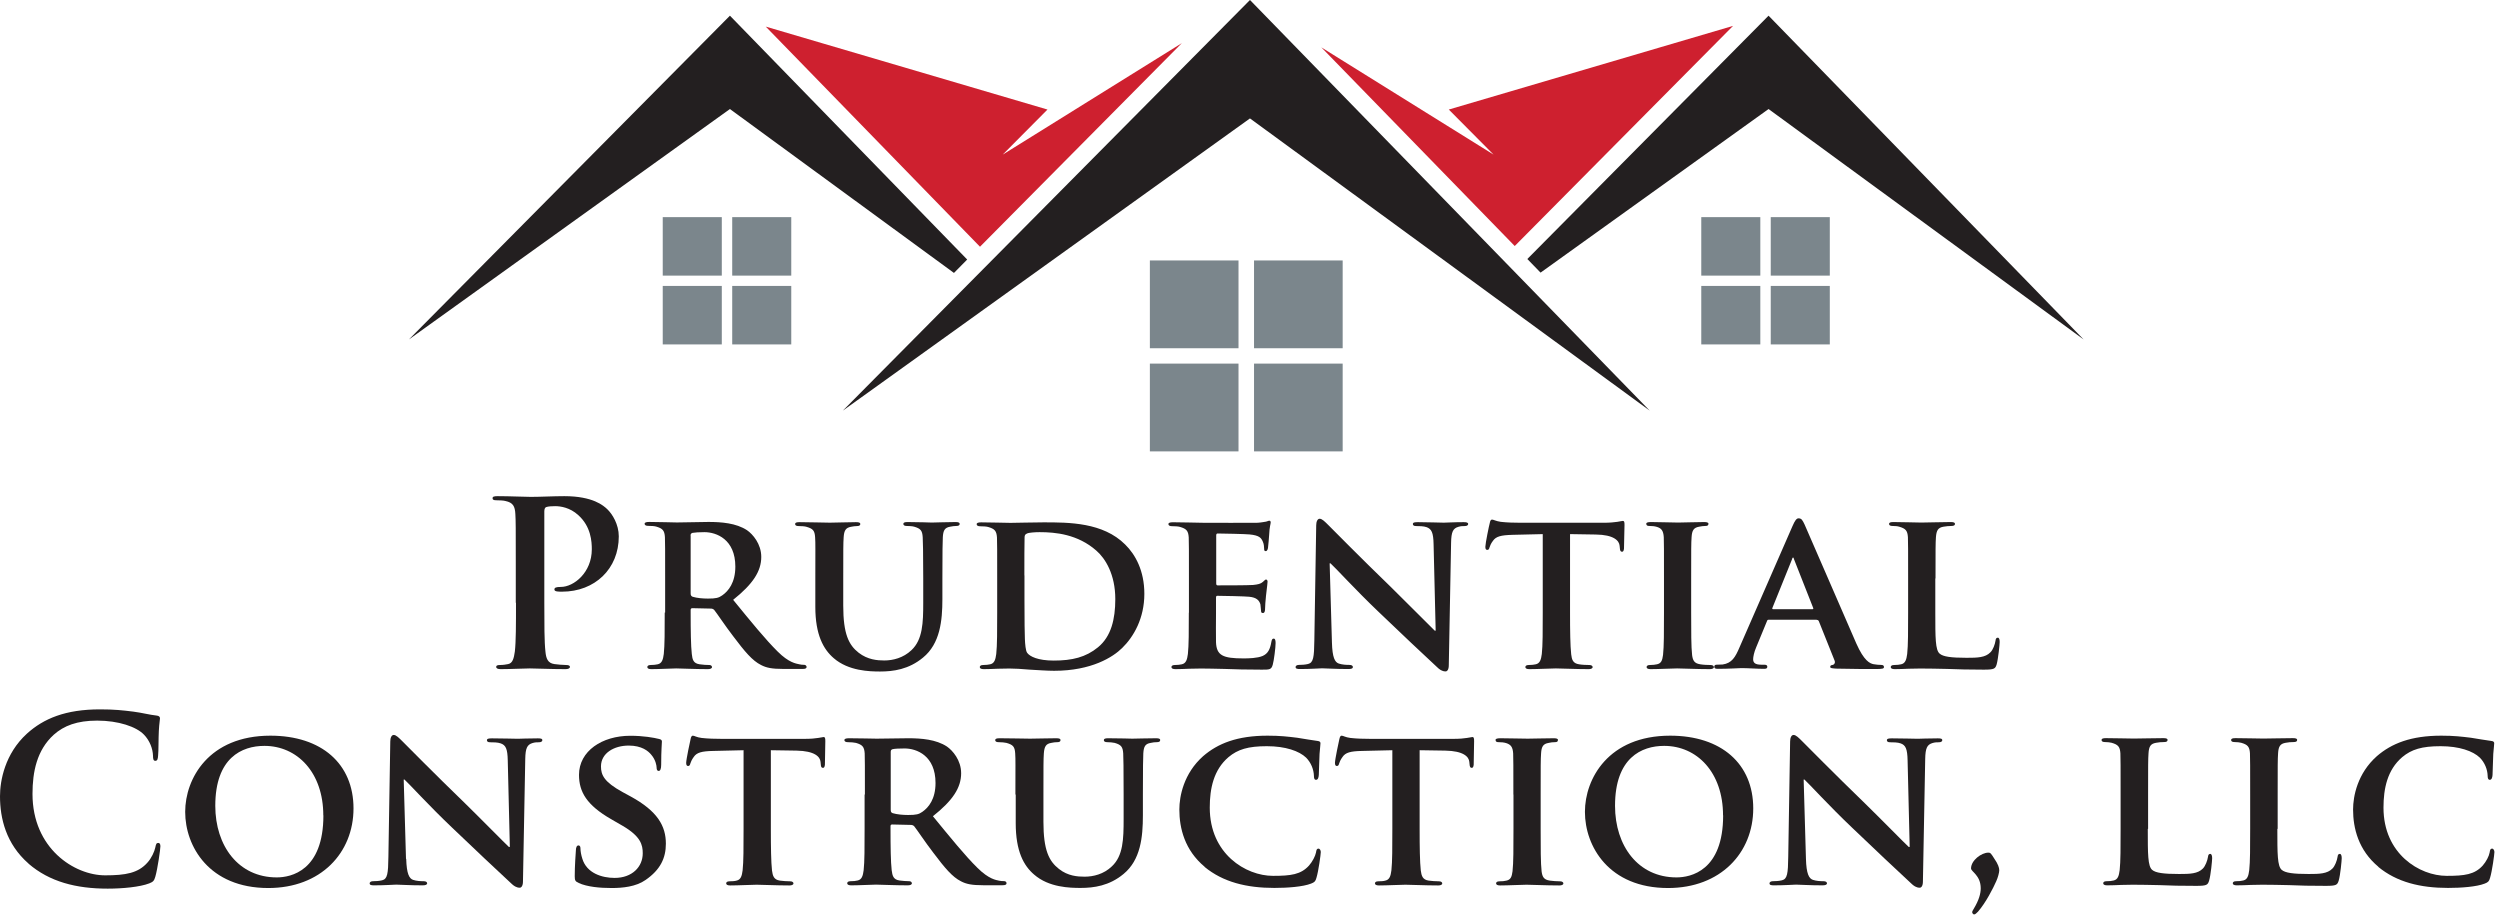 <?xml version="1.0" encoding="UTF-8"?> <svg xmlns="http://www.w3.org/2000/svg" width="253" height="93" viewBox="0 0 253 93" fill="none"><path d="M77.494 2.693L99.175 24.97L119.603 4.364L101.473 15.648L106.006 11.086L77.494 2.693Z" fill="#CE202F"></path><path d="M153.291 24.897L175.383 2.62L146.618 11.086L151.151 15.648L133.717 4.791L153.291 24.897Z" fill="#CE202F"></path><path d="M97.879 26.264L73.868 1.587L41.382 34.354L73.868 11.034L96.541 27.621L97.879 26.264Z" fill="#231F20"></path><path d="M73.046 21.974H67.069V27.893H73.046V21.974Z" fill="#7B868C"></path><path d="M73.046 28.936H67.069V34.855H73.046V28.936Z" fill="#7B868C"></path><path d="M80.076 21.974H74.1V27.893H80.076V21.974Z" fill="#7B868C"></path><path d="M80.076 28.936H74.1V34.855H80.076V28.936Z" fill="#7B868C"></path><path d="M178.145 21.974H172.169V27.893H178.145V21.974Z" fill="#7B868C"></path><path d="M178.145 28.936H172.169V34.855H178.145V28.936Z" fill="#7B868C"></path><path d="M185.176 21.974H179.199V27.893H185.176V21.974Z" fill="#7B868C"></path><path d="M185.176 28.936H179.199V34.855H185.176V28.936Z" fill="#7B868C"></path><path d="M125.337 26.358H116.367V35.242H125.337V26.358Z" fill="#7B868C"></path><path d="M125.337 36.797H116.367V45.68H125.337V36.797Z" fill="#7B868C"></path><path d="M135.878 26.358H126.908V35.242H135.878V26.358Z" fill="#7B868C"></path><path d="M135.878 36.797H126.908V45.68H135.878V36.797Z" fill="#7B868C"></path><path d="M85.294 41.557L126.497 0L166.951 41.557L126.497 11.984L85.294 41.557Z" fill="#231F20"></path><path d="M178.978 1.587L154.566 26.212L155.905 27.59L178.978 11.034L210.863 34.354L178.978 1.587Z" fill="#231F20"></path><path d="M195.874 58.531C195.874 55.545 195.874 54.992 195.916 54.365C195.969 53.677 196.127 53.395 196.686 53.301C196.918 53.259 197.244 53.228 197.476 53.228C197.729 53.228 197.845 53.155 197.845 53.019C197.845 52.883 197.708 52.831 197.403 52.831C196.612 52.831 194.926 52.883 194.441 52.883C193.882 52.883 192.575 52.831 191.616 52.831C191.31 52.831 191.173 52.883 191.173 53.019C191.173 53.155 191.289 53.228 191.521 53.228C191.774 53.228 192.037 53.249 192.196 53.301C192.849 53.489 193.039 53.697 193.081 54.365C193.102 54.992 193.102 55.545 193.102 58.531V61.996C193.102 63.802 193.102 65.347 193.007 66.182C192.933 66.757 192.817 67.132 192.396 67.226C192.206 67.268 191.974 67.299 191.669 67.299C191.416 67.299 191.342 67.414 191.342 67.508C191.342 67.644 191.479 67.717 191.742 67.717C192.164 67.717 192.68 67.696 193.165 67.675C193.65 67.675 194.103 67.654 194.335 67.654C195.179 67.654 196.043 67.675 197.065 67.696C198.088 67.738 199.279 67.769 200.754 67.769C201.83 67.769 201.924 67.675 202.062 67.237C202.22 66.662 202.367 65.201 202.367 64.971C202.367 64.742 202.325 64.533 202.177 64.533C202.019 64.533 201.967 64.648 201.946 64.836C201.893 65.201 201.693 65.765 201.429 66.015C200.913 66.548 200.122 66.569 199.026 66.569C197.434 66.569 196.644 66.454 196.296 66.151C195.853 65.786 195.853 64.533 195.853 62.017V58.551L195.874 58.531ZM179.442 61.652C179.368 61.652 179.326 61.6 179.368 61.516L181.349 56.61C181.37 56.537 181.392 56.422 181.465 56.422C181.508 56.422 181.539 56.537 181.56 56.61L183.5 61.537C183.521 61.61 183.5 61.652 183.405 61.652H179.431H179.442ZM183.858 62.737C183.953 62.737 184.016 62.758 184.069 62.873L185.66 66.85C185.755 67.08 185.618 67.268 185.471 67.289C185.26 67.31 185.218 67.383 185.218 67.498C185.218 67.633 185.45 67.633 185.829 67.665C187.558 67.706 189.044 67.706 189.771 67.706C190.541 67.706 190.657 67.665 190.657 67.498C190.657 67.362 190.562 67.289 190.372 67.289C190.14 67.289 189.908 67.268 189.603 67.216C189.234 67.143 188.643 66.892 187.853 65.107C186.546 62.122 183.11 54.167 182.625 53.082C182.414 52.643 182.319 52.455 182.013 52.455C181.803 52.455 181.645 52.685 181.402 53.238L176.037 65.514C175.615 66.506 175.268 67.111 174.329 67.247C174.14 67.247 173.908 67.268 173.718 67.268C173.549 67.268 173.486 67.362 173.486 67.477C173.486 67.644 173.602 67.686 173.855 67.686C174.93 67.686 176.026 67.612 176.237 67.612C176.891 67.612 177.85 67.686 178.525 67.686C178.735 67.686 178.851 67.644 178.851 67.477C178.851 67.362 178.799 67.268 178.546 67.268H178.24C177.608 67.268 177.418 67.059 177.418 66.715C177.418 66.485 177.513 65.994 177.723 65.514L178.82 62.852C178.862 62.737 178.893 62.717 179.009 62.717H183.848L183.858 62.737ZM168.395 61.996C168.395 63.896 168.395 65.462 168.3 66.276C168.226 66.85 168.111 67.132 167.689 67.226C167.499 67.268 167.267 67.299 166.962 67.299C166.709 67.299 166.635 67.414 166.635 67.508C166.635 67.644 166.772 67.717 167.035 67.717C167.858 67.717 169.249 67.644 169.723 67.644C170.282 67.644 171.684 67.717 173.043 67.717C173.275 67.717 173.444 67.644 173.444 67.508C173.444 67.414 173.349 67.299 173.117 67.299C172.812 67.299 172.348 67.278 172.063 67.226C171.452 67.132 171.315 66.829 171.241 66.297C171.146 65.462 171.146 63.896 171.146 61.996V58.531C171.146 55.545 171.146 54.992 171.188 54.365C171.23 53.677 171.399 53.395 171.958 53.301C172.19 53.259 172.358 53.228 172.569 53.228C172.78 53.228 172.896 53.186 172.896 52.998C172.896 52.883 172.727 52.831 172.474 52.831C171.684 52.831 170.356 52.883 169.839 52.883C169.259 52.883 167.858 52.831 167.088 52.831C166.761 52.831 166.603 52.883 166.603 52.998C166.603 53.186 166.719 53.228 166.93 53.228C167.183 53.228 167.446 53.249 167.678 53.322C168.121 53.457 168.332 53.687 168.374 54.365C168.395 54.992 168.395 55.545 168.395 58.531V61.996ZM156.126 61.996C156.126 63.802 156.126 65.347 156.031 66.182C155.957 66.757 155.841 67.132 155.42 67.226C155.251 67.268 154.998 67.299 154.692 67.299C154.439 67.299 154.366 67.414 154.366 67.508C154.366 67.644 154.503 67.717 154.766 67.717C155.588 67.717 156.98 67.644 157.454 67.644C158.034 67.644 159.415 67.717 160.774 67.717C161.006 67.717 161.175 67.644 161.175 67.508C161.175 67.414 161.08 67.299 160.848 67.299C160.542 67.299 160.079 67.278 159.794 67.226C159.183 67.132 159.067 66.767 159.004 66.214C158.909 65.358 158.888 63.813 158.888 62.007V54.052L161.481 54.094C163.325 54.115 163.863 54.721 163.905 55.232L163.926 55.441C163.947 55.743 164 55.837 164.158 55.837C164.274 55.837 164.326 55.723 164.348 55.514C164.348 55.002 164.4 53.551 164.4 53.134C164.4 52.831 164.379 52.716 164.232 52.716C164.158 52.716 164 52.758 163.673 52.81C163.367 52.852 162.925 52.904 162.271 52.904H153.934C153.259 52.904 152.489 52.883 151.878 52.81C151.362 52.737 151.151 52.581 150.993 52.581C150.877 52.581 150.803 52.695 150.761 52.946C150.708 53.102 150.318 55.002 150.318 55.326C150.318 55.535 150.36 55.65 150.508 55.65C150.655 55.65 150.698 55.556 150.74 55.399C150.782 55.263 150.877 55.002 151.088 54.731C151.393 54.292 151.878 54.157 153.069 54.125L156.126 54.052V62.007V61.996ZM134.571 57.007H134.644C135.045 57.351 137.216 59.731 139.451 61.861C141.601 63.917 144.162 66.349 145.448 67.529C145.659 67.738 145.933 67.947 146.292 67.947C146.46 67.947 146.618 67.759 146.618 67.32L146.85 54.929C146.871 53.823 147.04 53.468 147.599 53.311C147.852 53.238 148.02 53.238 148.231 53.238C148.463 53.238 148.579 53.144 148.579 53.029C148.579 52.873 148.389 52.842 148.115 52.842C147.114 52.842 146.344 52.894 146.112 52.894C145.67 52.894 144.574 52.842 143.498 52.842C143.193 52.842 142.982 52.862 142.982 53.029C142.982 53.144 143.056 53.238 143.309 53.238C143.593 53.238 144.078 53.238 144.384 53.353C144.869 53.541 145.058 53.885 145.079 55.086L145.29 63.823H145.195C144.89 63.541 142.16 60.775 140.758 59.407C137.764 56.516 134.687 53.395 134.434 53.144C134.086 52.8 133.801 52.497 133.548 52.497C133.337 52.497 133.2 52.779 133.2 53.165L133.011 64.815C132.99 66.527 132.916 67.059 132.378 67.195C132.094 67.268 131.725 67.289 131.44 67.289C131.25 67.289 131.113 67.383 131.113 67.498C131.113 67.686 131.303 67.706 131.577 67.706C132.631 67.706 133.611 67.633 133.791 67.633C134.16 67.633 135.119 67.706 136.447 67.706C136.731 67.706 136.911 67.665 136.911 67.498C136.911 67.383 136.795 67.289 136.563 67.289C136.236 67.289 135.835 67.268 135.488 67.153C135.087 67.017 134.834 66.548 134.792 65.024L134.56 56.996L134.571 57.007ZM120.309 61.996C120.309 63.802 120.309 65.347 120.214 66.182C120.141 66.757 120.025 67.132 119.603 67.226C119.413 67.268 119.181 67.299 118.876 67.299C118.623 67.299 118.549 67.414 118.549 67.508C118.549 67.644 118.686 67.717 118.95 67.717C119.371 67.717 119.888 67.696 120.373 67.675C120.868 67.675 121.311 67.654 121.543 67.654C122.154 67.654 122.923 67.675 123.925 67.696C124.926 67.738 126.17 67.769 127.709 67.769C128.478 67.769 128.668 67.769 128.805 67.257C128.921 66.861 129.09 65.525 129.09 65.086C129.09 64.877 129.068 64.627 128.9 64.627C128.763 64.627 128.71 64.721 128.668 64.93C128.531 65.744 128.299 66.151 127.783 66.381C127.245 66.61 126.381 66.631 125.843 66.631C123.745 66.631 123.113 66.329 123.06 64.992C123.039 64.418 123.06 62.748 123.06 62.08V60.504C123.06 60.389 123.081 60.295 123.176 60.295C123.693 60.295 126.022 60.347 126.402 60.389C127.171 60.462 127.424 60.754 127.551 61.151C127.593 61.401 127.593 61.662 127.624 61.871C127.624 61.965 127.667 62.038 127.814 62.038C128.004 62.038 128.025 61.756 128.025 61.6C128.025 61.464 128.067 60.671 128.12 60.284C128.236 59.293 128.278 58.969 128.278 58.854C128.278 58.739 128.204 58.645 128.12 58.645C128.035 58.645 127.962 58.76 127.793 58.896C127.582 59.084 127.308 59.147 126.813 59.199C126.349 59.24 123.682 59.24 123.218 59.24C123.103 59.24 123.081 59.147 123.081 59.032V54.178C123.081 54.063 123.124 53.99 123.218 53.99C123.64 53.99 126.085 54.042 126.444 54.084C127.466 54.178 127.635 54.449 127.793 54.804C127.909 55.034 127.93 55.378 127.93 55.524C127.93 55.681 127.951 55.775 128.088 55.775C128.257 55.775 128.299 55.545 128.32 55.451C128.362 55.221 128.415 54.365 128.436 54.157C128.478 53.259 128.594 53.019 128.594 52.883C128.594 52.789 128.573 52.695 128.457 52.695C128.362 52.695 128.246 52.768 128.13 52.789C127.962 52.81 127.635 52.883 127.266 52.904C126.865 52.925 122.323 52.904 121.669 52.904C121.089 52.904 119.782 52.852 118.707 52.852C118.401 52.852 118.243 52.904 118.243 53.04C118.243 53.175 118.38 53.249 118.591 53.249C118.897 53.249 119.245 53.27 119.413 53.322C120.067 53.51 120.257 53.718 120.299 54.386C120.32 55.013 120.32 55.566 120.32 58.551V62.017L120.309 61.996ZM103.666 58.228C103.666 56.683 103.666 55.065 103.687 54.386C103.687 54.157 103.761 54.063 103.94 53.99C104.109 53.896 104.783 53.854 105.205 53.854C106.817 53.854 109.063 54.063 110.949 55.723C111.856 56.505 112.868 58.123 112.868 60.629C112.868 62.664 112.446 64.418 111.118 65.504C109.885 66.516 108.504 66.85 106.638 66.85C105.026 66.85 104.214 66.433 103.95 66.067C103.792 65.859 103.74 65.17 103.719 64.679C103.697 64.282 103.676 62.779 103.676 60.702V58.228H103.666ZM100.915 61.996C100.915 63.802 100.915 65.347 100.82 66.182C100.746 66.757 100.63 67.132 100.209 67.226C100.019 67.268 99.787 67.299 99.481 67.299C99.228 67.299 99.154 67.414 99.154 67.508C99.154 67.644 99.291 67.717 99.555 67.717C99.977 67.717 100.493 67.696 100.978 67.675C101.473 67.675 101.916 67.654 102.148 67.654C102.664 67.654 103.413 67.696 104.224 67.769C105.047 67.811 105.932 67.884 106.68 67.884C110.464 67.884 112.636 66.496 113.563 65.577C114.733 64.439 115.808 62.571 115.808 60.096C115.808 57.758 114.902 56.119 113.869 55.107C111.624 52.862 108.177 52.862 105.605 52.862C104.372 52.862 102.896 52.914 102.264 52.914C101.684 52.914 100.377 52.862 99.302 52.862C98.996 52.862 98.838 52.914 98.838 53.05C98.838 53.186 98.975 53.259 99.186 53.259C99.492 53.259 99.84 53.28 100.008 53.332C100.662 53.52 100.851 53.729 100.894 54.397C100.915 55.023 100.915 55.576 100.915 58.562V62.028V61.996ZM82.511 61.412C82.511 64.251 83.333 65.713 84.377 66.61C85.873 67.905 87.992 67.957 89.067 67.957C90.395 67.957 91.966 67.748 93.41 66.548C95.138 65.138 95.37 62.821 95.37 60.629V58.531C95.37 55.545 95.391 54.992 95.413 54.365C95.455 53.677 95.602 53.395 96.161 53.301C96.414 53.259 96.53 53.228 96.772 53.228C97.015 53.228 97.12 53.155 97.12 53.019C97.12 52.883 96.983 52.831 96.698 52.831C95.908 52.831 94.527 52.883 94.295 52.883C94.274 52.883 92.893 52.831 91.839 52.831C91.555 52.831 91.418 52.883 91.418 53.019C91.418 53.155 91.534 53.228 91.766 53.228C91.998 53.228 92.345 53.249 92.514 53.301C93.168 53.489 93.336 53.697 93.378 54.365C93.399 54.992 93.431 55.545 93.431 58.531V61.005C93.431 63.019 93.378 64.731 92.24 65.796C91.418 66.579 90.374 66.84 89.489 66.84C88.793 66.84 87.813 66.767 86.896 66.057C85.894 65.274 85.336 64.157 85.336 61.297V58.541C85.336 55.556 85.336 55.002 85.378 54.376C85.42 53.687 85.589 53.405 86.126 53.311C86.379 53.27 86.495 53.238 86.738 53.238C86.949 53.238 87.064 53.165 87.064 53.029C87.064 52.894 86.927 52.842 86.622 52.842C85.873 52.842 84.503 52.894 83.987 52.894C83.375 52.894 82.005 52.842 80.909 52.842C80.603 52.842 80.466 52.894 80.466 53.029C80.466 53.165 80.582 53.238 80.814 53.238C81.099 53.238 81.446 53.259 81.605 53.311C82.258 53.499 82.448 53.677 82.49 54.376C82.532 55.002 82.511 55.556 82.511 58.541V61.433V61.412ZM69.883 54.209C69.883 54.042 69.936 53.979 70.073 53.927C70.284 53.885 70.769 53.854 71.285 53.854C72.498 53.854 74.416 54.574 74.416 57.341C74.416 58.959 73.72 59.815 73.088 60.253C72.74 60.504 72.455 60.577 71.644 60.577C71.127 60.577 70.526 60.525 70.084 60.389C69.947 60.316 69.894 60.253 69.894 60.044V54.199L69.883 54.209ZM67.269 61.996C67.269 63.802 67.269 65.347 67.175 66.182C67.101 66.757 66.985 67.132 66.563 67.226C66.374 67.268 66.142 67.299 65.836 67.299C65.583 67.299 65.509 67.414 65.509 67.508C65.509 67.644 65.646 67.717 65.91 67.717C66.732 67.717 68.039 67.644 68.429 67.644C68.734 67.644 70.432 67.717 71.633 67.717C71.886 67.717 72.055 67.644 72.055 67.508C72.055 67.414 71.96 67.299 71.802 67.299C71.549 67.299 71.106 67.278 70.8 67.226C70.168 67.132 70.073 66.767 70.01 66.182C69.915 65.347 69.894 63.823 69.894 61.996V61.715C69.894 61.6 69.968 61.547 70.063 61.547L71.907 61.589C72.044 61.589 72.16 61.61 72.276 61.725C72.529 62.028 73.394 63.343 74.216 64.408C75.365 65.932 76.134 66.861 77.019 67.299C77.557 67.581 78.116 67.696 79.264 67.696H81.225C81.478 67.696 81.626 67.654 81.626 67.487C81.626 67.393 81.531 67.278 81.373 67.278C81.215 67.278 81.088 67.278 80.888 67.226C80.561 67.153 79.834 67.07 78.695 65.932C77.462 64.71 76.007 62.925 74.195 60.702C76.197 59.105 77.04 57.81 77.04 56.359C77.04 55.044 76.176 54.052 75.596 53.656C74.5 52.935 73.004 52.821 71.696 52.821C71.064 52.821 69.198 52.873 68.503 52.873C68.081 52.873 66.774 52.821 65.699 52.821C65.393 52.821 65.235 52.873 65.235 53.008C65.235 53.144 65.372 53.217 65.583 53.217C65.889 53.217 66.236 53.238 66.405 53.29C67.059 53.478 67.248 53.687 67.29 54.355C67.312 54.981 67.312 55.535 67.312 58.52V61.986L67.269 61.996ZM52.218 61.005C52.218 63.134 52.218 64.961 52.102 65.932C52.007 66.6 51.891 67.111 51.427 67.205C51.216 67.247 50.932 67.299 50.584 67.299C50.299 67.299 50.215 67.372 50.215 67.487C50.215 67.644 50.373 67.717 50.679 67.717C51.617 67.717 53.082 67.644 53.62 67.644C54.231 67.644 55.696 67.717 57.235 67.717C57.488 67.717 57.678 67.644 57.678 67.487C57.678 67.372 57.562 67.299 57.298 67.299C56.95 67.299 56.434 67.247 56.107 67.205C55.411 67.111 55.264 66.6 55.2 65.953C55.085 64.961 55.085 63.134 55.085 61.005V51.756C55.085 51.505 55.158 51.359 55.274 51.317C55.485 51.244 55.833 51.223 56.181 51.223C56.718 51.223 57.678 51.359 58.51 52.121C59.817 53.28 59.891 54.825 59.891 55.587C59.891 57.946 58.068 59.397 56.761 59.397C56.276 59.397 56.107 59.47 56.107 59.648C56.107 59.815 56.276 59.836 56.392 59.856C56.508 59.877 56.761 59.877 56.877 59.877C60.197 59.877 62.621 57.57 62.621 54.282C62.621 53.061 61.968 52.017 61.451 51.526C61.082 51.182 60.028 50.211 57.108 50.211C56.033 50.211 54.684 50.284 53.725 50.284C53.071 50.284 51.606 50.211 50.362 50.211C50.015 50.211 49.846 50.253 49.846 50.42C49.846 50.587 49.983 50.628 50.246 50.628C50.573 50.628 50.974 50.649 51.153 50.702C51.922 50.868 52.112 51.234 52.154 52.017C52.197 52.758 52.197 53.405 52.197 56.923V60.994L52.218 61.005Z" fill="#231F20"></path><path d="M2.899 87.404C0.611 85.411 0 82.822 0 80.578C0 79.001 0.495 76.277 2.73 74.241C4.416 72.717 6.63 71.788 10.119 71.788C11.563 71.788 12.427 71.882 13.502 72.018C14.388 72.132 15.136 72.341 15.842 72.414C16.095 72.435 16.19 72.55 16.19 72.696C16.19 72.884 16.116 73.156 16.074 73.97C16.032 74.732 16.053 76.005 16 76.465C15.979 76.809 15.927 76.997 15.716 76.997C15.526 76.997 15.484 76.809 15.484 76.485C15.463 75.765 15.157 74.961 14.578 74.356C13.808 73.542 11.985 72.926 9.834 72.926C7.8 72.926 6.472 73.437 5.439 74.356C3.731 75.911 3.289 78.103 3.289 80.348C3.289 85.859 7.515 88.584 10.646 88.584C12.722 88.584 13.987 88.354 14.925 87.29C15.326 86.851 15.632 86.183 15.716 85.766C15.79 85.4 15.832 85.306 16.022 85.306C16.19 85.306 16.232 85.473 16.232 85.651C16.232 85.933 15.948 87.947 15.716 88.73C15.6 89.127 15.505 89.242 15.105 89.398C14.166 89.764 12.396 89.931 10.899 89.931C7.695 89.931 5.007 89.231 2.888 87.404H2.899Z" fill="#231F20"></path><path d="M18.741 82.154C18.741 78.803 21.123 74.45 27.363 74.45C32.549 74.45 35.775 77.3 35.775 81.809C35.775 86.319 32.454 89.868 27.152 89.868C21.166 89.868 18.741 85.651 18.741 82.164V82.154ZM32.718 82.519C32.718 78.166 30.072 75.483 26.762 75.483C24.475 75.483 21.787 76.684 21.787 81.548C21.787 85.599 24.127 88.793 28.006 88.793C29.45 88.793 32.728 88.125 32.728 82.519H32.718Z" fill="#231F20"></path><path d="M41.108 86.914C41.151 88.438 41.414 88.908 41.804 89.043C42.152 89.158 42.553 89.179 42.879 89.179C43.111 89.179 43.227 89.273 43.227 89.388C43.227 89.544 43.037 89.597 42.763 89.597C41.435 89.597 40.476 89.524 40.096 89.524C39.907 89.524 38.926 89.597 37.873 89.597C37.588 89.597 37.409 89.576 37.409 89.388C37.409 89.273 37.546 89.179 37.735 89.179C38.02 89.179 38.389 89.158 38.674 89.085C39.211 88.95 39.285 88.417 39.306 86.705L39.496 75.045C39.496 74.648 39.633 74.377 39.844 74.377C40.096 74.377 40.381 74.68 40.729 75.024C40.982 75.275 44.07 78.406 47.064 81.298C48.466 82.665 51.196 85.442 51.501 85.713H51.596L51.385 76.966C51.364 75.765 51.175 75.41 50.679 75.233C50.373 75.118 49.889 75.118 49.604 75.118C49.351 75.118 49.277 75.024 49.277 74.909C49.277 74.742 49.488 74.721 49.794 74.721C50.869 74.721 51.965 74.763 52.408 74.763C52.64 74.763 53.409 74.721 54.421 74.721C54.706 74.721 54.885 74.742 54.885 74.909C54.885 75.024 54.769 75.118 54.537 75.118C54.326 75.118 54.158 75.118 53.905 75.191C53.346 75.358 53.177 75.703 53.156 76.809L52.924 89.21C52.924 89.649 52.756 89.837 52.598 89.837C52.25 89.837 51.965 89.628 51.754 89.419C50.468 88.24 47.897 85.807 45.746 83.751C43.501 81.621 41.33 79.241 40.929 78.886H40.855L41.087 86.914H41.108Z" fill="#231F20"></path><path d="M58.563 89.346C58.237 89.21 58.163 89.117 58.163 88.678C58.163 87.613 58.258 86.392 58.279 86.068C58.279 85.766 58.374 85.557 58.532 85.557C58.721 85.557 58.743 85.745 58.743 85.88C58.743 86.131 58.816 86.549 58.932 86.903C59.375 88.365 60.914 88.845 62.2 88.845C63.971 88.845 65.046 87.728 65.046 86.35C65.046 85.494 64.835 84.638 63.011 83.573L61.82 82.885C59.386 81.475 58.595 80.15 58.595 78.417C58.595 76.005 60.935 74.46 63.781 74.46C65.109 74.46 66.163 74.648 66.701 74.784C66.89 74.826 66.985 74.899 66.985 75.034C66.985 75.285 66.912 75.849 66.912 77.394C66.912 77.811 66.817 78.02 66.659 78.02C66.522 78.02 66.448 77.905 66.448 77.675C66.448 77.488 66.353 76.893 65.91 76.381C65.604 76.005 64.951 75.452 63.623 75.452C62.147 75.452 60.819 76.214 60.819 77.561C60.819 78.438 61.146 79.137 62.99 80.15L63.834 80.609C66.543 82.091 67.386 83.594 67.386 85.379C67.386 86.841 66.827 88.02 65.33 89.054C64.35 89.743 62.99 89.868 61.894 89.868C60.703 89.868 59.438 89.753 58.553 89.357L58.563 89.346Z" fill="#231F20"></path><path d="M75.249 75.922L72.192 75.995C71.001 76.016 70.505 76.162 70.21 76.6C70 76.882 69.905 77.133 69.862 77.268C69.82 77.435 69.768 77.519 69.631 77.519C69.494 77.519 69.441 77.404 69.441 77.195C69.441 76.872 69.841 74.972 69.884 74.815C69.926 74.565 70 74.45 70.115 74.45C70.274 74.45 70.484 74.617 71.001 74.68C71.612 74.753 72.382 74.773 73.056 74.773H81.394C82.047 74.773 82.49 74.732 82.796 74.68C83.123 74.638 83.291 74.586 83.354 74.586C83.491 74.586 83.523 74.7 83.523 75.003C83.523 75.421 83.481 76.882 83.481 77.383C83.46 77.592 83.407 77.707 83.291 77.707C83.123 77.707 83.08 77.613 83.059 77.31L83.038 77.101C82.996 76.59 82.459 75.995 80.603 75.963L78.01 75.922V83.887C78.01 85.692 78.031 87.237 78.126 88.094C78.2 88.647 78.316 89.022 78.917 89.117C79.201 89.158 79.665 89.189 79.971 89.189C80.203 89.189 80.298 89.304 80.298 89.398C80.298 89.534 80.129 89.607 79.897 89.607C78.537 89.607 77.167 89.534 76.577 89.534C76.113 89.534 74.711 89.607 73.889 89.607C73.636 89.607 73.489 89.534 73.489 89.398C73.489 89.304 73.562 89.189 73.815 89.189C74.121 89.189 74.374 89.169 74.543 89.117C74.964 89.022 75.08 88.657 75.154 88.073C75.249 87.237 75.249 85.692 75.249 83.887V75.922Z" fill="#231F20"></path><path d="M87.528 80.41C87.528 77.425 87.528 76.872 87.507 76.245C87.465 75.577 87.275 75.369 86.622 75.181C86.453 75.139 86.105 75.108 85.8 75.108C85.589 75.108 85.452 75.034 85.452 74.899C85.452 74.763 85.621 74.711 85.916 74.711C86.991 74.711 88.298 74.753 88.719 74.753C89.426 74.753 91.291 74.711 91.924 74.711C93.231 74.711 94.728 74.826 95.824 75.546C96.403 75.943 97.268 76.934 97.268 78.25C97.268 79.711 96.425 81.006 94.411 82.603C96.235 84.826 97.679 86.611 98.923 87.833C100.072 88.97 100.788 89.054 101.115 89.127C101.326 89.169 101.442 89.169 101.611 89.169C101.779 89.169 101.863 89.284 101.863 89.377C101.863 89.534 101.726 89.586 101.463 89.586H99.502C98.353 89.586 97.795 89.472 97.257 89.19C96.372 88.751 95.602 87.822 94.454 86.298C93.631 85.233 92.767 83.918 92.514 83.615C92.398 83.5 92.282 83.48 92.135 83.48L90.29 83.438C90.195 83.438 90.121 83.48 90.121 83.594V83.876C90.121 85.703 90.142 87.227 90.237 88.062C90.311 88.636 90.406 89.012 91.028 89.106C91.334 89.148 91.776 89.179 92.029 89.179C92.187 89.179 92.282 89.294 92.282 89.388C92.282 89.524 92.114 89.597 91.861 89.597C90.669 89.597 88.962 89.524 88.656 89.524C88.256 89.524 86.949 89.597 86.137 89.597C85.884 89.597 85.737 89.524 85.737 89.388C85.737 89.294 85.81 89.179 86.063 89.179C86.369 89.179 86.601 89.158 86.791 89.106C87.212 89.012 87.328 88.647 87.402 88.062C87.497 87.227 87.497 85.682 87.497 83.876V80.4L87.528 80.41ZM90.142 81.945C90.142 82.154 90.185 82.227 90.332 82.29C90.775 82.425 91.386 82.477 91.903 82.477C92.725 82.477 92.999 82.404 93.347 82.154C93.979 81.715 94.675 80.859 94.675 79.241C94.675 76.465 92.757 75.744 91.544 75.744C91.028 75.744 90.543 75.765 90.332 75.817C90.195 75.859 90.142 75.932 90.142 76.099V81.956V81.945Z" fill="#231F20"></path><path d="M102.759 80.41C102.759 77.425 102.78 76.872 102.738 76.245C102.696 75.546 102.506 75.369 101.853 75.181C101.695 75.139 101.336 75.108 101.062 75.108C100.83 75.108 100.714 75.034 100.714 74.899C100.714 74.763 100.851 74.711 101.157 74.711C102.253 74.711 103.634 74.753 104.245 74.753C104.762 74.753 106.143 74.711 106.881 74.711C107.186 74.711 107.323 74.753 107.323 74.899C107.323 75.045 107.207 75.108 106.997 75.108C106.765 75.108 106.649 75.129 106.385 75.181C105.848 75.275 105.689 75.546 105.637 76.245C105.595 76.872 105.595 77.425 105.595 80.41V83.166C105.595 86.037 106.153 87.144 107.165 87.937C108.072 88.657 109.062 88.72 109.758 88.72C110.644 88.72 111.698 88.469 112.52 87.676C113.669 86.611 113.711 84.899 113.711 82.885V80.41C113.711 77.425 113.69 76.872 113.669 76.245C113.626 75.577 113.458 75.369 112.804 75.181C112.636 75.139 112.288 75.108 112.056 75.108C111.824 75.108 111.708 75.034 111.708 74.899C111.708 74.763 111.845 74.711 112.13 74.711C113.184 74.711 114.565 74.753 114.586 74.753C114.818 74.753 116.198 74.711 116.989 74.711C117.273 74.711 117.411 74.753 117.411 74.899C117.411 75.045 117.295 75.108 117.063 75.108C116.831 75.108 116.715 75.129 116.451 75.181C115.893 75.275 115.745 75.546 115.703 76.245C115.682 76.872 115.661 77.425 115.661 80.41V82.519C115.661 84.722 115.429 87.029 113.7 88.448C112.256 89.649 110.686 89.858 109.358 89.858C108.282 89.858 106.153 89.816 104.657 88.511C103.602 87.613 102.791 86.152 102.791 83.302V80.41H102.759Z" fill="#231F20"></path><path d="M121.922 87.728C119.888 86.037 119.35 83.814 119.35 81.924C119.35 80.578 119.793 78.27 121.753 76.527C123.25 75.233 125.211 74.45 128.278 74.45C129.564 74.45 130.333 74.544 131.271 74.659C132.041 74.773 132.715 74.909 133.327 74.982C133.559 75.003 133.632 75.097 133.632 75.212C133.632 75.379 133.59 75.609 133.538 76.298C133.495 76.945 133.495 78.03 133.464 78.427C133.443 78.709 133.369 78.918 133.179 78.918C133.011 78.918 132.968 78.751 132.968 78.5C132.947 77.874 132.684 77.185 132.178 76.673C131.482 76.005 130.101 75.515 128.204 75.515C126.307 75.515 125.263 75.838 124.325 76.621C122.807 77.916 122.428 79.816 122.428 81.736C122.428 86.413 126.075 88.636 128.826 88.636C130.65 88.636 131.651 88.501 132.473 87.592C132.821 87.196 133.105 86.642 133.179 86.277C133.221 85.974 133.274 85.88 133.432 85.88C133.569 85.88 133.664 86.068 133.664 86.225C133.664 86.455 133.432 88.166 133.221 88.845C133.127 89.189 133.032 89.284 132.684 89.419C131.862 89.743 130.302 89.858 128.963 89.858C126.159 89.858 123.777 89.273 121.901 87.728H121.922Z" fill="#231F20"></path><path d="M140.905 75.922L137.849 75.995C136.658 76.016 136.162 76.162 135.867 76.6C135.656 76.882 135.561 77.133 135.519 77.268C135.477 77.435 135.424 77.519 135.287 77.519C135.15 77.519 135.098 77.404 135.098 77.195C135.098 76.872 135.498 74.972 135.54 74.815C135.593 74.565 135.656 74.45 135.772 74.45C135.93 74.45 136.152 74.617 136.658 74.68C137.269 74.753 138.038 74.773 138.713 74.773H147.051C147.704 74.773 148.147 74.732 148.452 74.68C148.779 74.638 148.948 74.586 149.011 74.586C149.148 74.586 149.18 74.7 149.18 75.003C149.18 75.421 149.138 76.882 149.138 77.383C149.117 77.592 149.064 77.707 148.948 77.707C148.79 77.707 148.737 77.613 148.716 77.31L148.695 77.101C148.653 76.59 148.115 75.995 146.26 75.963L143.667 75.922V83.887C143.667 85.692 143.688 87.237 143.783 88.094C143.857 88.647 143.973 89.022 144.574 89.117C144.858 89.158 145.322 89.189 145.628 89.189C145.86 89.189 145.954 89.304 145.954 89.398C145.954 89.534 145.796 89.607 145.554 89.607C144.194 89.607 142.824 89.534 142.234 89.534C141.77 89.534 140.368 89.607 139.546 89.607C139.293 89.607 139.145 89.534 139.145 89.398C139.145 89.304 139.219 89.189 139.472 89.189C139.778 89.189 140.031 89.169 140.199 89.117C140.621 89.022 140.737 88.657 140.811 88.073C140.905 87.237 140.905 85.692 140.905 83.887V75.922Z" fill="#231F20"></path><path d="M153.153 80.41C153.153 77.425 153.154 76.872 153.132 76.245C153.09 75.577 152.879 75.348 152.426 75.202C152.194 75.129 151.931 75.108 151.678 75.108C151.467 75.108 151.351 75.066 151.351 74.878C151.351 74.763 151.509 74.711 151.846 74.711C152.616 74.711 154.018 74.753 154.608 74.753C155.125 74.753 156.453 74.711 157.243 74.711C157.496 74.711 157.665 74.753 157.665 74.878C157.665 75.066 157.549 75.108 157.338 75.108C157.127 75.108 156.959 75.129 156.727 75.181C156.168 75.275 155.999 75.546 155.957 76.245C155.915 76.872 155.915 77.425 155.915 80.41V83.887C155.915 85.787 155.915 87.363 156.01 88.188C156.084 88.72 156.221 89.023 156.832 89.117C157.117 89.158 157.581 89.19 157.886 89.19C158.118 89.19 158.213 89.305 158.213 89.398C158.213 89.534 158.055 89.607 157.812 89.607C156.453 89.607 155.051 89.534 154.492 89.534C154.028 89.534 152.626 89.607 151.804 89.607C151.551 89.607 151.404 89.534 151.404 89.398C151.404 89.305 151.478 89.19 151.731 89.19C152.036 89.19 152.268 89.169 152.458 89.117C152.879 89.023 152.995 88.741 153.069 88.167C153.164 87.352 153.164 85.787 153.164 83.887V80.41H153.153Z" fill="#231F20"></path><path d="M160.395 82.154C160.395 78.803 162.777 74.45 169.017 74.45C174.203 74.45 177.428 77.3 177.428 81.809C177.428 86.319 174.108 89.868 168.806 89.868C162.819 89.868 160.395 85.651 160.395 82.164V82.154ZM174.372 82.519C174.372 78.166 171.737 75.483 168.416 75.483C166.129 75.483 163.441 76.684 163.441 81.548C163.441 85.599 165.781 88.793 169.66 88.793C171.104 88.793 174.382 88.125 174.382 82.519H174.372Z" fill="#231F20"></path><path d="M182.762 86.914C182.804 88.438 183.068 88.908 183.468 89.043C183.816 89.158 184.217 89.179 184.543 89.179C184.775 89.179 184.891 89.273 184.891 89.388C184.891 89.544 184.701 89.597 184.427 89.597C183.099 89.597 182.14 89.524 181.761 89.524C181.571 89.524 180.591 89.597 179.537 89.597C179.252 89.597 179.073 89.576 179.073 89.388C179.073 89.273 179.21 89.179 179.4 89.179C179.684 89.179 180.053 89.158 180.338 89.085C180.875 88.95 180.949 88.417 180.97 86.705L181.16 75.045C181.16 74.648 181.297 74.377 181.508 74.377C181.761 74.377 182.045 74.68 182.393 75.024C182.646 75.275 185.734 78.406 188.728 81.298C190.13 82.665 192.86 85.442 193.165 85.713H193.26L193.049 76.966C193.028 75.765 192.839 75.41 192.354 75.233C192.048 75.118 191.563 75.118 191.279 75.118C191.026 75.118 190.952 75.024 190.952 74.909C190.952 74.742 191.163 74.721 191.468 74.721C192.544 74.721 193.64 74.763 194.082 74.763C194.314 74.763 195.084 74.721 196.096 74.721C196.38 74.721 196.559 74.742 196.559 74.909C196.559 75.024 196.444 75.118 196.212 75.118C196.001 75.118 195.843 75.118 195.579 75.191C195.021 75.358 194.852 75.703 194.831 76.809L194.599 89.21C194.599 89.649 194.441 89.837 194.272 89.837C193.924 89.837 193.64 89.628 193.429 89.419C192.143 88.24 189.571 85.807 187.421 83.751C185.176 81.621 183.004 79.241 182.604 78.886H182.53L182.762 86.914Z" fill="#231F20"></path><path d="M201.229 86.287C201.44 86.287 201.514 86.402 201.809 86.872C202.21 87.446 202.325 87.822 202.325 88.073C202.325 88.302 202.188 88.814 202.02 89.179C201.714 89.879 200.966 91.35 200.175 92.259C200.017 92.394 199.922 92.54 199.775 92.54C199.701 92.54 199.585 92.426 199.585 92.311C199.585 92.196 199.722 92.029 199.775 91.914C200.27 91.079 200.449 90.432 200.449 89.899C200.449 88.584 199.469 88.208 199.469 87.885C199.469 87.07 200.523 86.287 201.219 86.287H201.229Z" fill="#231F20"></path><path d="M217.356 83.886C217.356 86.413 217.356 87.655 217.798 88.031C218.146 88.334 218.947 88.448 220.528 88.448C221.625 88.448 222.415 88.427 222.932 87.895C223.185 87.644 223.395 87.081 223.448 86.715C223.469 86.528 223.522 86.413 223.68 86.413C223.817 86.413 223.87 86.621 223.87 86.851C223.87 87.081 223.733 88.542 223.564 89.116C223.427 89.555 223.332 89.649 222.257 89.649C220.781 89.649 219.59 89.628 218.568 89.576C217.535 89.555 216.671 89.534 215.838 89.534C215.606 89.534 215.163 89.555 214.668 89.555C214.173 89.576 213.667 89.597 213.245 89.597C212.992 89.597 212.844 89.523 212.844 89.388C212.844 89.294 212.918 89.179 213.171 89.179C213.477 89.179 213.709 89.158 213.898 89.106C214.32 89.012 214.436 88.647 214.51 88.062C214.605 87.227 214.605 85.682 214.605 83.876V80.4C214.605 77.414 214.605 76.861 214.584 76.235C214.541 75.567 214.352 75.358 213.698 75.17C213.54 75.128 213.277 75.097 213.024 75.097C212.792 75.097 212.676 75.024 212.676 74.888C212.676 74.752 212.813 74.7 213.118 74.7C214.078 74.7 215.385 74.742 215.943 74.742C216.439 74.742 218.115 74.7 218.916 74.7C219.221 74.7 219.358 74.742 219.358 74.888C219.358 75.034 219.243 75.097 218.99 75.097C218.758 75.097 218.431 75.118 218.199 75.17C217.64 75.264 217.472 75.535 217.43 76.235C217.387 76.861 217.387 77.414 217.387 80.4V83.876L217.356 83.886Z" fill="#231F20"></path><path d="M230.468 83.886C230.468 86.413 230.468 87.655 230.911 88.031C231.259 88.334 232.06 88.448 233.641 88.448C234.737 88.448 235.528 88.427 236.044 87.895C236.297 87.644 236.508 87.081 236.561 86.715C236.582 86.528 236.635 86.413 236.793 86.413C236.93 86.413 236.982 86.621 236.982 86.851C236.982 87.081 236.845 88.542 236.677 89.116C236.54 89.555 236.445 89.649 235.37 89.649C233.894 89.649 232.703 89.628 231.68 89.576C230.648 89.555 229.783 89.534 228.95 89.534C228.719 89.534 228.276 89.555 227.78 89.555C227.285 89.576 226.779 89.597 226.358 89.597C226.105 89.597 225.957 89.523 225.957 89.388C225.957 89.294 226.031 89.179 226.284 89.179C226.589 89.179 226.821 89.158 227.011 89.106C227.433 89.012 227.549 88.647 227.622 88.062C227.717 87.227 227.717 85.682 227.717 83.876V80.4C227.717 77.414 227.717 76.861 227.696 76.235C227.654 75.567 227.464 75.358 226.811 75.17C226.653 75.128 226.389 75.097 226.136 75.097C225.904 75.097 225.788 75.024 225.788 74.888C225.788 74.752 225.925 74.7 226.231 74.7C227.19 74.7 228.497 74.742 229.056 74.742C229.551 74.742 231.227 74.7 232.028 74.7C232.334 74.7 232.471 74.742 232.471 74.888C232.471 75.034 232.355 75.097 232.102 75.097C231.87 75.097 231.543 75.118 231.312 75.17C230.753 75.264 230.584 75.535 230.542 76.235C230.5 76.861 230.5 77.414 230.5 80.4V83.876L230.468 83.886Z" fill="#231F20"></path><path d="M240.703 87.728C238.669 86.037 238.131 83.814 238.131 81.924C238.131 80.578 238.574 78.27 240.535 76.527C242.031 75.233 243.992 74.45 247.059 74.45C248.345 74.45 249.115 74.544 250.053 74.659C250.822 74.773 251.497 74.909 252.108 74.982C252.34 75.003 252.414 75.097 252.414 75.212C252.414 75.379 252.372 75.609 252.319 76.298C252.277 76.945 252.277 78.03 252.245 78.427C252.224 78.709 252.15 78.918 251.96 78.918C251.802 78.918 251.75 78.751 251.75 78.5C251.729 77.874 251.465 77.185 250.959 76.673C250.263 76.005 248.883 75.515 246.985 75.515C245.088 75.515 244.045 75.838 243.106 76.621C241.589 77.916 241.209 79.816 241.209 81.736C241.209 86.413 244.856 88.636 247.607 88.636C249.431 88.636 250.432 88.501 251.254 87.592C251.602 87.196 251.887 86.642 251.95 86.277C251.992 85.974 252.045 85.88 252.203 85.88C252.34 85.88 252.435 86.068 252.435 86.225C252.435 86.455 252.203 88.166 251.992 88.845C251.897 89.189 251.802 89.284 251.455 89.419C250.632 89.743 249.072 89.858 247.744 89.858C244.94 89.858 242.558 89.273 240.682 87.728H240.703Z" fill="#231F20"></path></svg> 